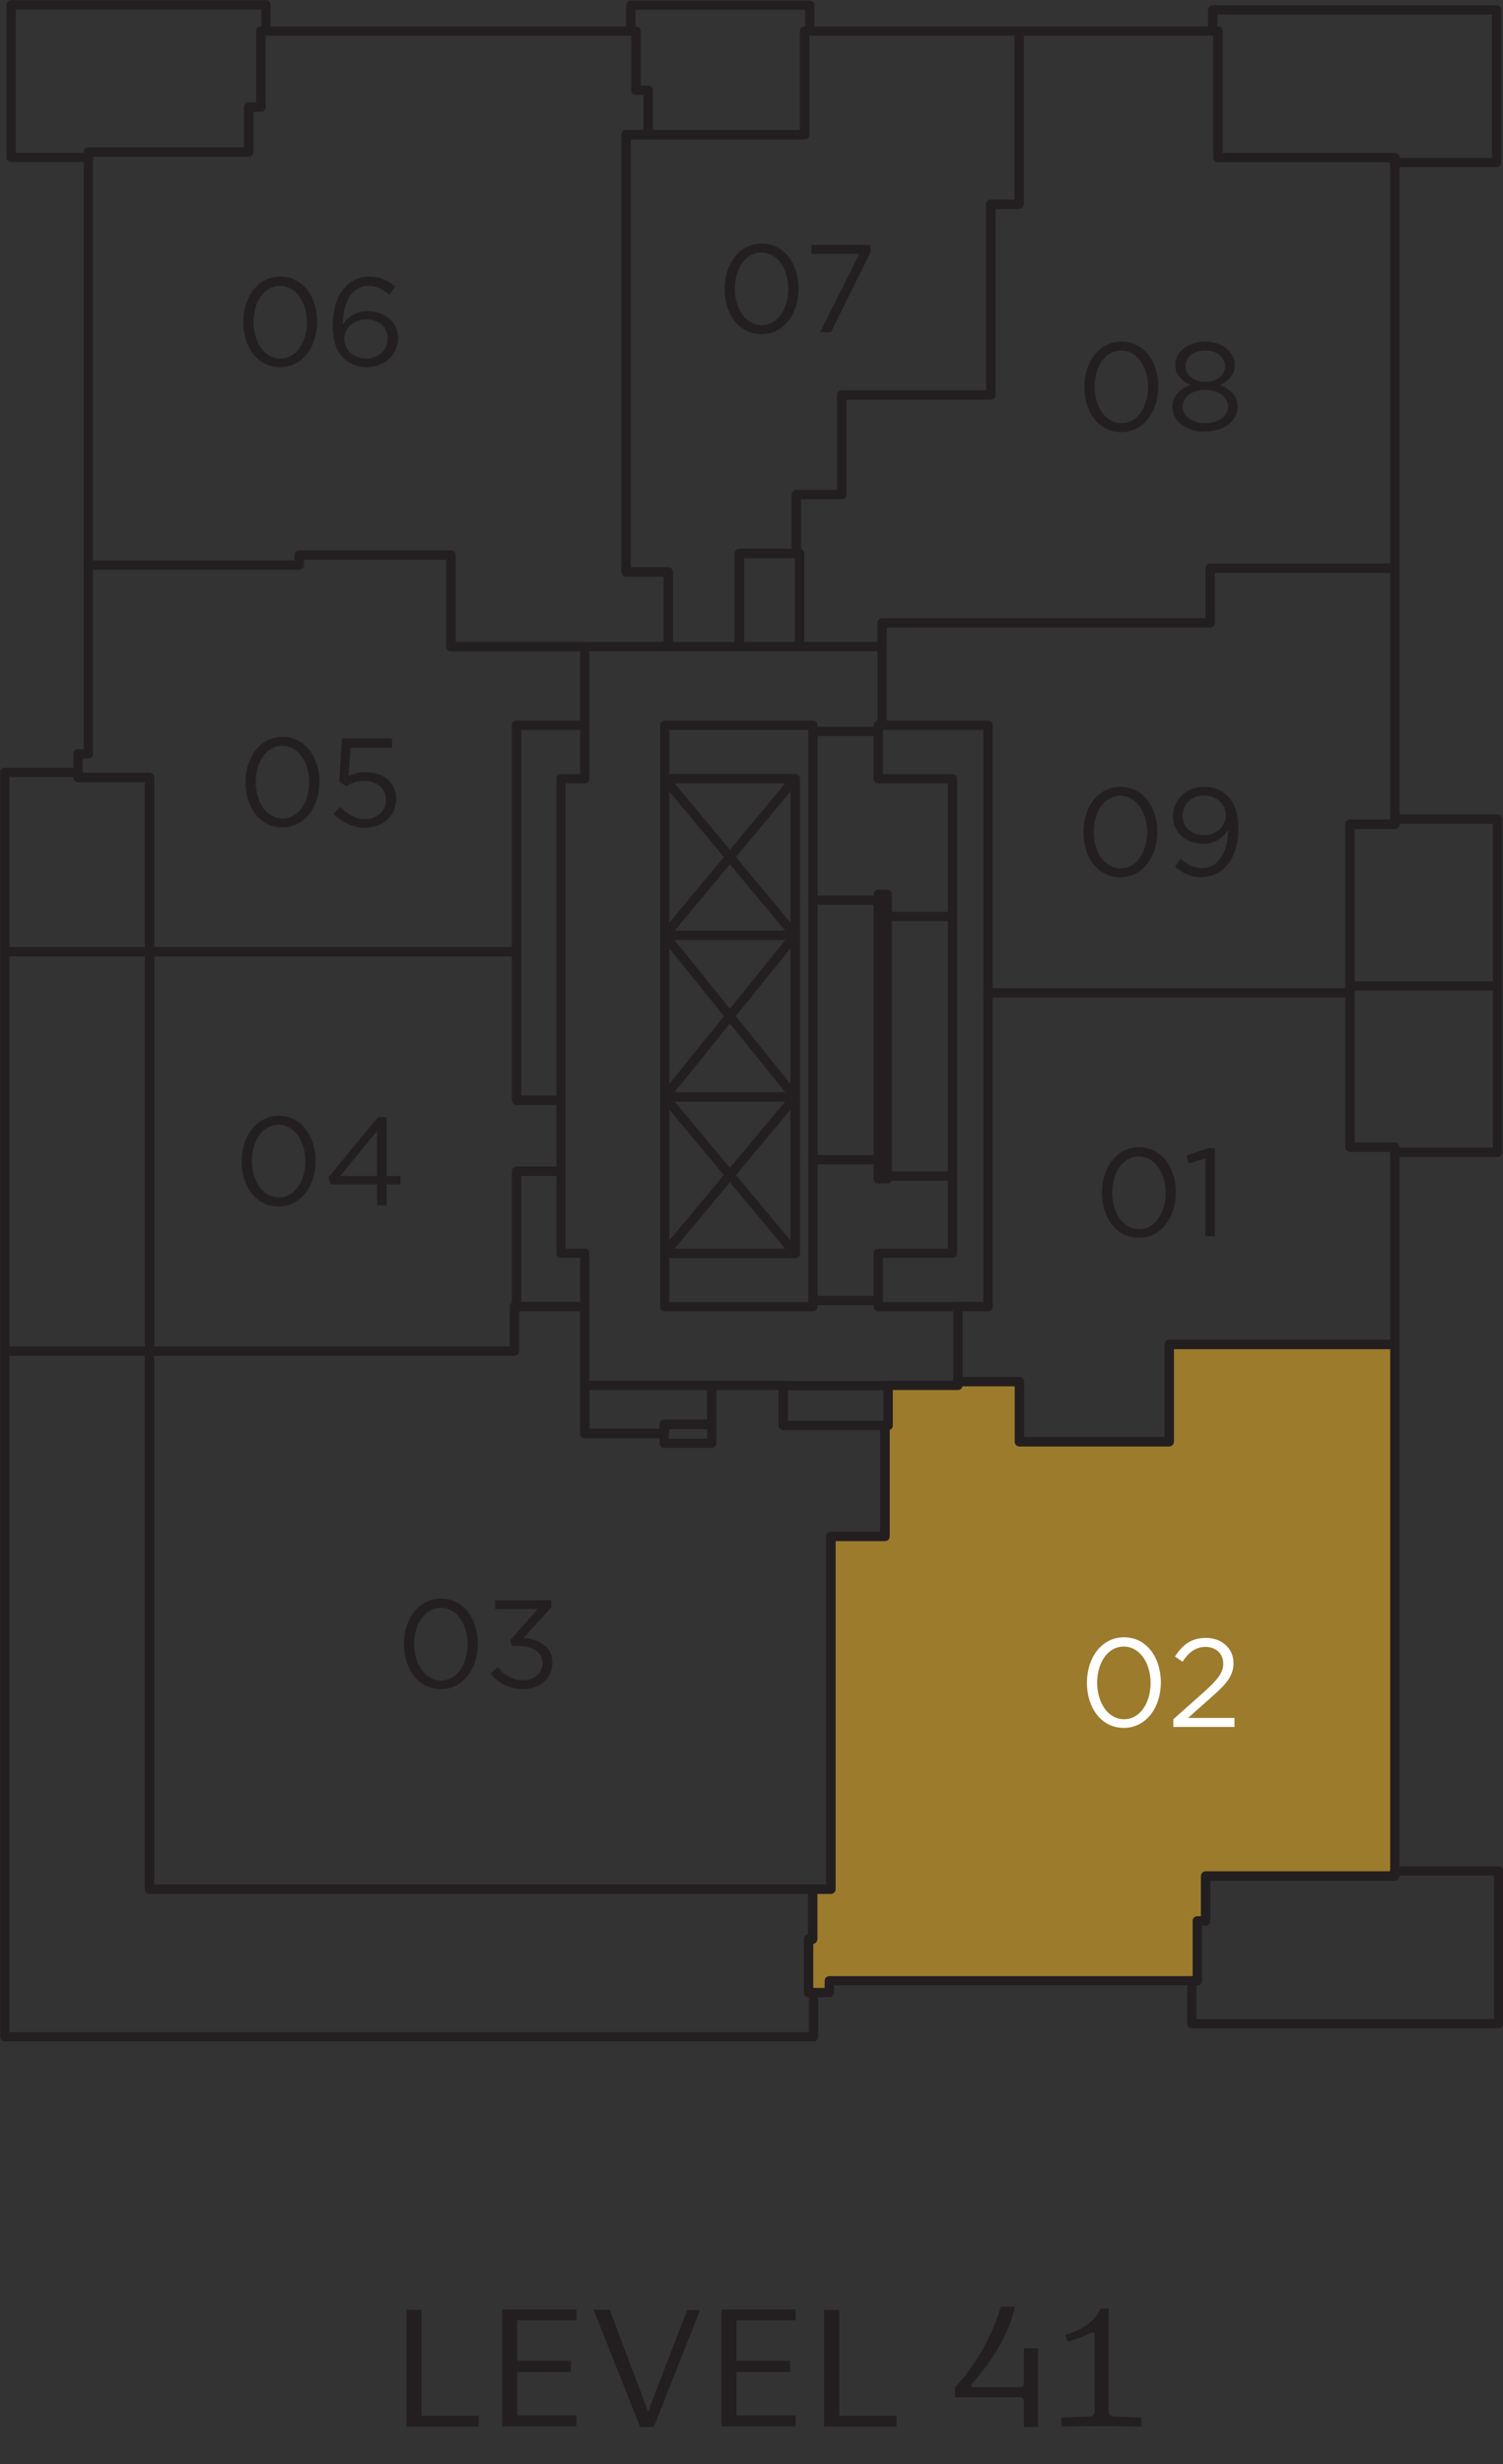 <?xml version="1.0" encoding="UTF-8"?> <svg xmlns="http://www.w3.org/2000/svg" id="Layer_2" data-name="Layer 2" viewBox="0 0 46.96 76.98"><rect x="0" y="0" width="46.96" height="76.98" fill="#333333" stroke="none"/><defs><style> .cls-1 { fill: #9c7b2c; fill-rule: evenodd; } .cls-1, .cls-2, .cls-3 { stroke-width: 0px; } .cls-2 { fill: #231f20; } .cls-3 { fill: #fff; } .cls-4 { fill: none; stroke: #231f20; stroke-linecap: round; stroke-linejoin: round; stroke-width: .29px; } </style></defs><g id="Layer_1-2" data-name="Layer 1"><g><polygon class="cls-1" points="43.58 42 36.53 42 36.53 45.04 31.85 45.04 31.85 43.16 29.93 43.16 29.93 43.28 27.75 43.28 27.75 44.53 27.65 44.53 27.65 48 25.96 48 25.96 59.02 25.39 59.02 25.39 60.58 25.26 60.58 25.26 62.25 25.91 62.25 25.91 61.88 37.41 61.88 37.41 60.01 37.68 60.01 37.68 58.61 43.58 58.61 43.58 42"></polygon><polygon class="cls-4" points="16.14 40.82 16.14 36.59 17.53 36.59 17.53 39.15 18.27 39.15 18.27 40.82 16.14 40.82"></polygon><polygon class="cls-4" points="16.14 34.37 16.14 22.66 18.27 22.66 18.27 24.33 17.53 24.33 17.53 34.37 16.14 34.37"></polygon><polygon class="cls-4" points="24.84 39.15 20.77 39.15 20.77 40.82 25.4 40.82 25.4 22.66 20.77 22.66 20.77 24.33 24.84 24.33 24.84 39.15"></polygon><polygon class="cls-4" points="30.87 40.82 27.44 40.82 27.44 39.15 29.76 39.15 29.76 24.33 27.44 24.33 27.44 22.66 30.87 22.66 30.87 40.82"></polygon><rect class="cls-4" x="27.44" y="27.94" width=".28" height="8.89"></rect><polygon class="cls-4" points="27.65 44.53 27.75 44.53 27.75 43.28 29.93 43.28 29.93 43.16 31.85 43.16 31.85 45.04 36.53 45.04 36.53 42 43.58 42 43.58 58.61 37.67 58.61 37.67 60.01 37.41 60.01 37.41 61.88 25.91 61.88 25.91 62.25 25.26 62.25 25.26 60.58 25.39 60.58 25.39 59.02 25.96 59.02 25.96 48 27.65 48 27.65 44.53"></polygon><polygon class="cls-4" points="30.87 31.02 42.18 31.02 42.18 35.84 43.58 35.84 43.58 42 36.53 42 36.53 45.04 31.85 45.04 31.85 43.16 29.93 43.16 29.93 40.82 30.87 40.82 30.87 31.02"></polygon><polygon class="cls-4" points="30.87 31.02 30.87 22.66 27.56 22.66 27.56 19.46 37.81 19.46 37.81 17.75 43.58 17.75 43.58 25.75 42.18 25.75 42.18 31.02 30.87 31.02"></polygon><rect class="cls-4" x="23.1" y="17.29" width="1.88" height="2.91"></rect><polygon class="cls-4" points="24.98 20.2 24.98 17.29 24.88 17.29 24.88 15.45 26.3 15.45 26.3 12.34 30.96 12.34 30.96 6.38 31.84 6.38 31.84 .97 38.05 .97 38.05 4.92 43.58 4.92 43.58 17.75 37.81 17.75 37.81 19.46 27.56 19.46 27.56 20.2 24.98 20.2"></polygon><polygon class="cls-4" points="23.1 20.2 20.88 20.2 20.88 17.87 19.56 17.87 19.56 4.21 25.14 4.21 25.14 .97 31.84 .97 31.84 6.38 30.96 6.38 30.96 12.34 26.3 12.34 26.3 15.45 24.88 15.45 24.88 17.29 23.1 17.29 23.1 20.2"></polygon><polygon class="cls-4" points="8.15 .97 19.87 .97 19.87 2.82 20.25 2.82 20.25 4.21 19.56 4.21 19.56 17.87 20.88 17.87 20.88 20.2 14.09 20.2 14.09 17.34 9.35 17.34 9.35 17.65 2.76 17.65 2.76 4.75 7.77 4.75 7.77 3.35 8.15 3.35 8.15 .97"></polygon><polygon class="cls-4" points="4.67 29.73 4.67 24.29 2.44 24.29 2.44 23.55 2.76 23.55 2.76 17.65 9.35 17.65 9.35 17.34 14.09 17.34 14.09 20.2 18.27 20.2 18.27 22.66 16.14 22.66 16.14 29.73 4.67 29.73"></polygon><rect class="cls-4" x="24.47" y="43.29" width="3.28" height="1.24"></rect><rect class="cls-4" x="20.77" y="34.27" width="4.08" height="4.89"></rect><rect class="cls-4" x="20.77" y="29.22" width="4.08" height="5.05"></rect><rect class="cls-4" x="20.77" y="24.33" width="4.08" height="4.89"></rect><line class="cls-4" x1="25.4" y1="40.63" x2="27.44" y2="40.63"></line><line class="cls-4" x1="25.4" y1="22.85" x2="27.44" y2="22.85"></line><polygon class="cls-4" points="4.67 29.73 16.14 29.73 16.14 34.37 17.53 34.37 17.53 36.59 16.14 36.59 16.14 40.82 16.07 40.82 16.07 42.21 4.67 42.21 4.67 29.73"></polygon><polygon class="cls-4" points="4.67 42.21 16.07 42.21 16.07 40.82 18.27 40.82 18.27 44.78 20.75 44.78 20.75 44.5 22.24 44.5 22.24 43.28 24.47 43.28 24.47 44.53 27.65 44.53 27.65 48 25.96 48 25.96 59.02 4.67 59.02 4.67 42.21"></polygon><rect class="cls-4" x="20.75" y="44.49" width="1.49" height=".6"></rect><polygon class="cls-4" points="22.24 43.28 18.27 43.28 18.27 44.78 20.75 44.78 20.75 44.49 22.24 44.49 22.24 43.28"></polygon><polygon class="cls-4" points="46.76 .31 37.89 .31 37.89 .97 38.05 .97 38.05 4.92 43.58 4.92 43.58 5.08 46.76 5.08 46.76 .31"></polygon><polygon class="cls-4" points="46.79 25.59 43.58 25.59 43.58 25.75 42.18 25.75 42.18 30.8 46.79 30.8 46.79 25.59"></polygon><polygon class="cls-4" points="46.79 30.8 42.18 30.8 42.18 35.84 43.58 35.84 43.58 36 46.79 36 46.79 30.8"></polygon><polygon class="cls-4" points="46.82 58.45 43.58 58.45 43.58 58.61 37.67 58.61 37.67 60.01 37.41 60.01 37.41 61.88 37.24 61.88 37.24 63.22 46.82 63.22 46.82 58.45"></polygon><polygon class="cls-4" points="8.15 .97 8.31 .97 8.31 .15 .35 .15 .35 4.92 2.76 4.92 2.76 4.75 7.77 4.75 7.77 3.35 8.15 3.35 8.15 .97"></polygon><polygon class="cls-4" points="25.14 .97 25.3 .97 25.3 .16 19.71 .16 19.71 .97 19.87 .97 19.87 2.82 20.25 2.82 20.25 4.21 25.14 4.21 25.14 .97"></polygon><line class="cls-4" x1="25.4" y1="28.12" x2="27.44" y2="28.12"></line><line class="cls-4" x1="27.72" y1="28.63" x2="29.76" y2="28.63"></line><line class="cls-4" x1="25.4" y1="36.23" x2="27.44" y2="36.23"></line><line class="cls-4" x1="27.72" y1="36.74" x2="29.76" y2="36.74"></line><rect class="cls-4" x=".15" y="29.73" width="4.53" height="12.48"></rect><polygon class="cls-4" points="4.67 42.21 .15 42.21 .15 63.63 25.42 63.63 25.42 62.25 25.26 62.25 25.26 60.58 25.39 60.58 25.39 59.02 4.67 59.02 4.67 42.21"></polygon><polygon class="cls-4" points=".15 29.73 .15 24.13 2.44 24.13 2.44 24.29 4.67 24.29 4.67 29.73 .15 29.73"></polygon><line class="cls-4" x1="20.77" y1="34.27" x2="24.84" y2="39.15"></line><line class="cls-4" x1="20.77" y1="39.15" x2="24.84" y2="34.27"></line><line class="cls-4" x1="20.77" y1="29.22" x2="24.84" y2="34.27"></line><line class="cls-4" x1="20.77" y1="34.27" x2="24.84" y2="29.22"></line><line class="cls-4" x1="20.77" y1="29.22" x2="24.84" y2="24.33"></line><line class="cls-4" x1="20.77" y1="24.33" x2="24.84" y2="29.22"></line><g><path class="cls-2" d="M14.96,75.47v.34h-2.26v-3.65h.47v3.31h1.79Z"></path><path class="cls-2" d="M18.01,72.16v.33h-1.85v1.26h1.68v.35h-1.68v1.36h1.85v.34h-2.32v-3.65h2.32Z"></path><path class="cls-2" d="M18.55,72.16h.5l1.14,3.02.06.17c.03-.06.05-.12.06-.17l1.16-3.01h.4l-1.44,3.65h-.43l-1.45-3.65Z"></path><path class="cls-2" d="M24.86,72.16v.33h-1.85v1.26h1.68v.35h-1.68v1.36h1.85v.34h-2.32v-3.65h2.32Z"></path><path class="cls-2" d="M28.01,75.47v.34h-2.26v-3.65h.47v3.31h1.79Z"></path><path class="cls-2" d="M32.43,73.36v2.46h-.44v-.81c0-.08-.04-.12-.12-.12h-2.03v-.31c.66-.69,1.2-1.7,1.43-2.52h.44c-.15.79-.73,1.74-1.32,2.38-.03.04-.05.07-.04.1.02.04.04.04.1.04h1.42c.08,0,.12-.04.12-.12v-1.1h.44Z"></path><path class="cls-2" d="M34.17,72.87s-.08,0-.13.03c-.22.11-.48.21-.69.25l-.06-.21c.52-.15.88-.4,1.07-.76l.03-.06h.25v3.21c0,.1.06.15.16.16l.86.04v.28c-.83-.02-1.67-.02-2.5,0v-.28l.89-.04c.1,0,.15-.06.15-.16v-2.25c0-.13.01-.2-.03-.21Z"></path></g><g><path class="cls-2" d="M13.77,52.77c-.71,0-1.15-.64-1.15-1.41s.45-1.42,1.16-1.42,1.15.64,1.15,1.41-.45,1.42-1.16,1.42ZM13.77,50.23c-.51,0-.83.52-.83,1.13s.33,1.14.84,1.14.83-.53.83-1.13-.32-1.14-.84-1.14Z"></path><path class="cls-2" d="M15.47,50.27v-.28h1.75v.23l-.86.95c.48.04.9.27.9.77s-.41.83-.91.83c-.46,0-.8-.2-1.02-.49l.22-.2c.21.26.46.41.8.41s.6-.21.6-.54c0-.34-.31-.53-.77-.53h-.18l-.06-.18.86-.97h-1.34Z"></path></g><g><path class="cls-2" d="M8.7,37.69c-.71,0-1.15-.64-1.15-1.41s.45-1.42,1.16-1.42,1.15.64,1.15,1.41-.45,1.42-1.16,1.42ZM8.7,35.14c-.51,0-.83.52-.83,1.13s.33,1.14.84,1.14.83-.53.83-1.13-.32-1.14-.84-1.14Z"></path><path class="cls-2" d="M12.08,34.89v1.85h.43v.26h-.43v.65h-.3v-.65h-1.44l-.08-.22,1.55-1.88h.27ZM11.78,35.33l-1.15,1.41h1.15v-1.41Z"></path></g><g><path class="cls-2" d="M8.82,25.85c-.71,0-1.15-.64-1.15-1.41s.45-1.42,1.16-1.42,1.15.64,1.15,1.41-.45,1.42-1.16,1.42ZM8.82,23.3c-.51,0-.83.52-.83,1.13s.33,1.14.84,1.14.83-.53.83-1.13-.32-1.14-.84-1.14Z"></path><path class="cls-2" d="M10.68,23.07h1.57v.29h-1.3l-.06.88c.16-.07.31-.12.54-.12.53,0,.95.32.95.84s-.41.9-.98.9c-.39,0-.73-.19-.98-.43l.2-.22c.24.23.5.38.78.38.39,0,.66-.26.66-.61s-.28-.58-.68-.58c-.23,0-.41.07-.57.16l-.21-.14.08-1.33Z"></path></g><g><path class="cls-2" d="M8.75,11.47c-.71,0-1.15-.64-1.15-1.41s.45-1.42,1.16-1.42,1.15.64,1.15,1.41-.45,1.42-1.16,1.42ZM8.75,8.93c-.51,0-.83.52-.83,1.13s.33,1.14.84,1.14.83-.53.83-1.13-.32-1.14-.84-1.14Z"></path><path class="cls-2" d="M12.15,9.2c-.2-.17-.39-.27-.64-.27-.5,0-.8.5-.8,1.21.15-.22.38-.42.78-.42.51,0,.95.33.95.84s-.43.91-.98.91c-.3,0-.55-.11-.72-.28-.22-.22-.34-.5-.34-1.06,0-.84.42-1.49,1.14-1.49.33,0,.57.12.81.31l-.18.24ZM11.44,9.98c-.41,0-.68.29-.68.6,0,.36.29.62.69.62s.66-.28.66-.63-.27-.59-.67-.59Z"></path></g><g><path class="cls-2" d="M23.79,10.44c-.71,0-1.15-.64-1.15-1.41s.45-1.42,1.16-1.42,1.15.64,1.15,1.41-.45,1.42-1.16,1.42ZM23.79,7.89c-.51,0-.83.52-.83,1.13s.33,1.14.84,1.14.83-.53.83-1.13-.32-1.14-.84-1.14Z"></path><path class="cls-2" d="M25.34,7.65h1.86v.23l-1.24,2.5h-.34l1.23-2.45h-1.5v-.28Z"></path></g><g><path class="cls-2" d="M35.03,13.5c-.71,0-1.15-.64-1.15-1.41s.45-1.42,1.16-1.42,1.15.64,1.15,1.41-.45,1.42-1.16,1.42ZM35.03,10.95c-.51,0-.83.52-.83,1.13s.33,1.14.84,1.14.83-.53.83-1.13-.32-1.14-.84-1.14Z"></path><path class="cls-2" d="M37.66,13.49c-.58,0-1.03-.32-1.03-.78,0-.33.23-.56.56-.68-.25-.12-.47-.31-.47-.63,0-.43.43-.73.93-.73s.93.3.93.73c0,.32-.21.52-.47.63.32.12.56.34.56.67,0,.47-.45.78-1.03.78ZM37.66,12.18c-.4,0-.71.21-.71.52,0,.28.27.52.71.52s.71-.23.71-.52c0-.31-.32-.52-.71-.52ZM37.66,10.95c-.36,0-.62.2-.62.48,0,.3.28.5.62.5s.62-.2.62-.5c0-.27-.27-.48-.62-.48Z"></path></g><g><path class="cls-2" d="M35,27.41c-.71,0-1.15-.64-1.15-1.41s.45-1.42,1.16-1.42,1.15.64,1.15,1.41-.45,1.42-1.16,1.42ZM35,24.86c-.51,0-.83.52-.83,1.13s.33,1.14.84,1.14.83-.53.83-1.13-.32-1.14-.84-1.14Z"></path><path class="cls-2" d="M37.55,27.41c-.36,0-.61-.14-.84-.34l.18-.24c.22.2.43.29.67.29.49,0,.82-.5.81-1.2-.15.24-.39.44-.77.44-.56,0-.95-.36-.95-.85,0-.52.4-.93.98-.93.31,0,.54.11.72.28.21.21.34.51.34,1.06,0,.87-.46,1.48-1.14,1.48ZM37.61,24.85c-.41,0-.66.3-.66.64s.27.6.67.6c.42,0,.68-.3.68-.62,0-.35-.29-.62-.7-.62Z"></path></g><g><path class="cls-2" d="M35.58,38.67c-.71,0-1.15-.64-1.15-1.41s.45-1.42,1.16-1.42,1.15.64,1.15,1.41-.45,1.42-1.16,1.42ZM35.58,36.13c-.51,0-.83.52-.83,1.13s.33,1.14.84,1.14.83-.53.83-1.13-.32-1.14-.84-1.14Z"></path><path class="cls-2" d="M37.73,35.87h.23v2.75h-.3v-2.43l-.52.16-.07-.25.67-.23Z"></path></g><g><path class="cls-3" d="M35.11,53.98c-.71,0-1.15-.64-1.15-1.41s.45-1.42,1.16-1.42,1.15.64,1.15,1.41-.45,1.42-1.16,1.42ZM35.11,51.44c-.51,0-.83.52-.83,1.13s.33,1.14.84,1.14.83-.53.83-1.13-.32-1.14-.84-1.14Z"></path><path class="cls-3" d="M36.94,51.91l-.23-.16c.25-.37.5-.58.98-.58s.85.33.85.78c0,.4-.21.65-.69,1.07l-.73.65h1.45v.28h-1.91v-.24l.99-.88c.42-.38.57-.59.57-.86,0-.32-.25-.52-.55-.52-.31,0-.52.16-.73.47Z"></path></g></g></g></svg> 